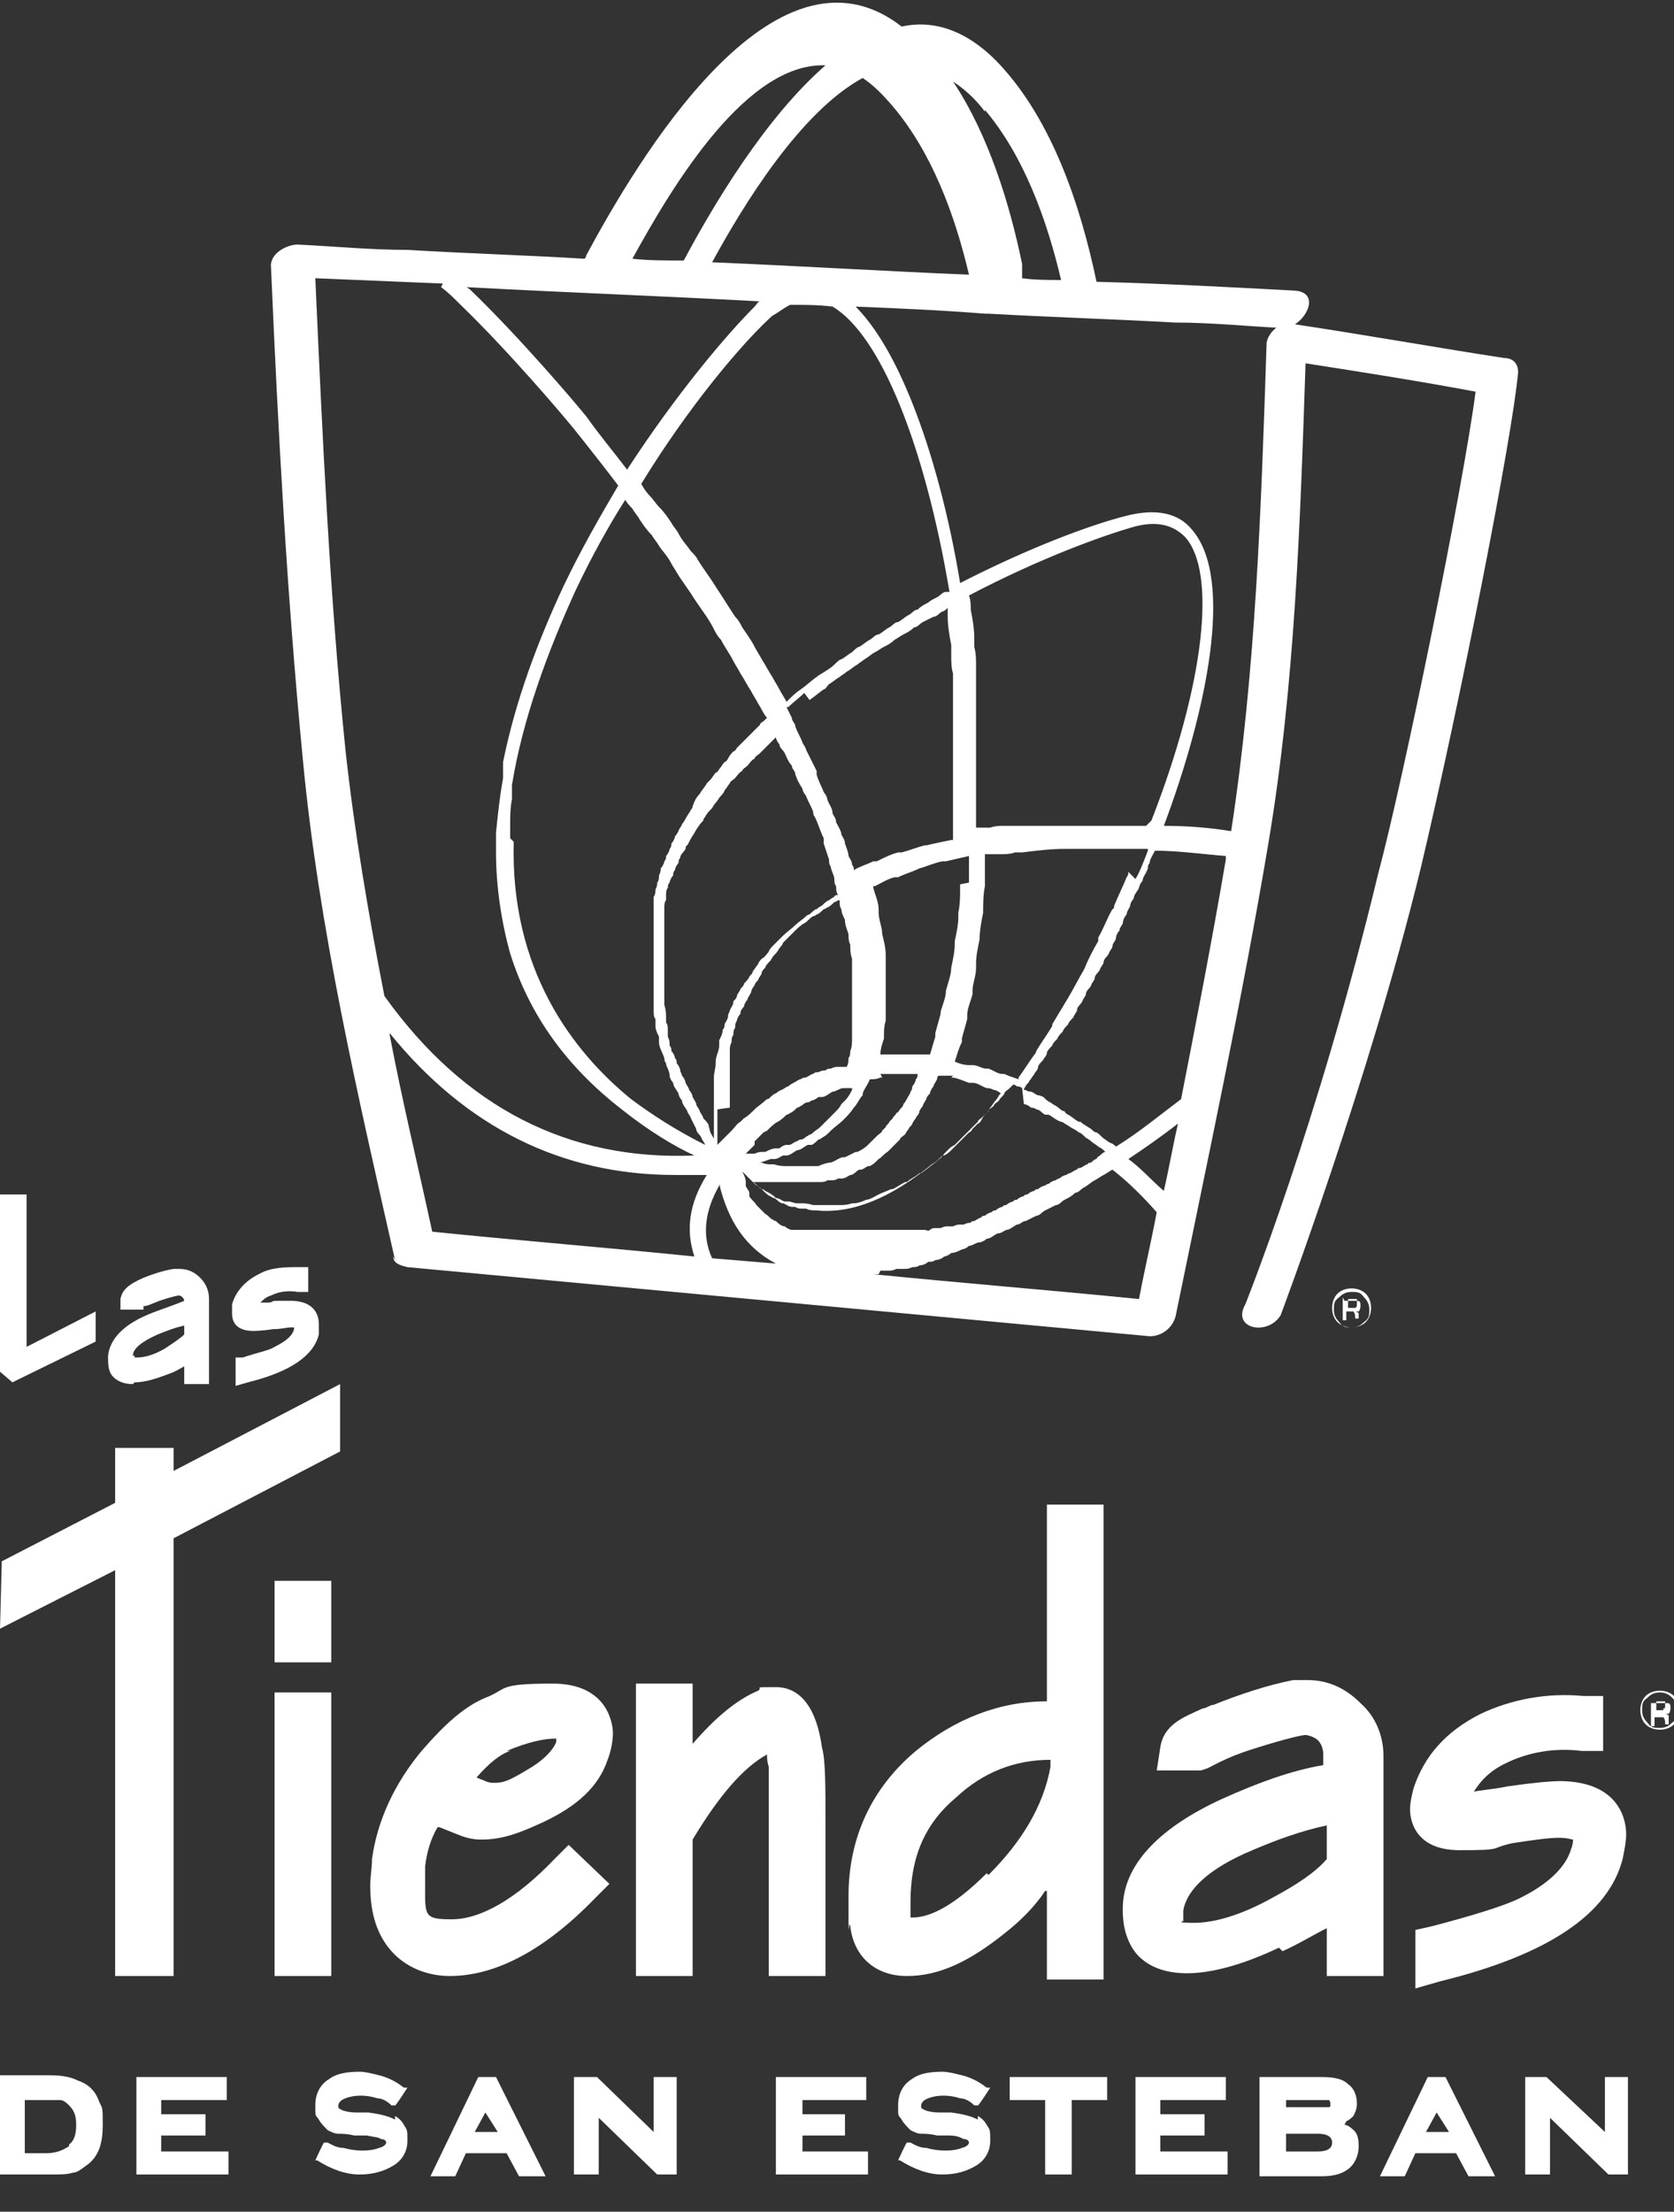 <svg xmlns="http://www.w3.org/2000/svg" id="Capa_1" viewBox="0 0 94.5 124.8"><rect x="0" y="0" width="94.5" height="124.8" fill="#333333" stroke="none"/><defs><style> .st0 { fill: #fff; } </style></defs><path class="st0" d="M22.2,70.9c0,.4.4.5.8.6,14,1.3,27.9,2.6,41.9,3.9.8,0,1.4-.6,1.5-1.3,1.8-8.8,3.7-17.6,5.2-26.5,1.5-8.9,1.8-18.1,2.1-27.1,3.2.5,6.4,1,9.6,1.6-.7,5.4-4.1,22-5.5,27.2-3.4,14.1-7.5,24.3-7.5,24.3-.8,1.4,1.3,1.8,2,.6,0,0,5-13.3,7.9-25.2,2.3-9.7,5.2-24.5,5.5-28,0-.5-.3-.8-.8-.8-3.9-.6-7.8-1.3-11.8-1.9.8-.5,1.3-1.8,0-1.9-3.7-.2-7.5-.4-11.2-.5-.9-4.3-2.5-9.1-5.5-12.3-1.8-1.9-3.7-2.5-5.5-2.1-7.2-5.6-15,7.7-17.8,12.9,0,0,0,.1-.1.2-3.3-.2-6.7-.3-10-.5-2.1,0-4.1-.2-6.2-.3-.6,0-1.6.5-1.5,1.3.4,9.3.9,18.5,1.8,27.8.9,9.5,3.1,18.9,5.2,28.2ZM22,58.3c4.3,5.3,9.7,8,16.1,8s1.2,0,1.8,0h0s0,0,0,0c-1,1.6-1.2,3.1-.7,4.6-4.9-.5-9.9-.9-14.8-1.4-.8-3.7-1.7-7.4-2.4-11.1ZM28.8,47.3c0-.2,0-.4,0-.6,0,0,0,0,0-.1,0-.5,0-1,.1-1.5,0,0,0-.1,0-.2,0-.2,0-.4,0-.6.6-3.7,2-7.5,3.6-11,.9-1.9,1.9-3.7,2.8-5.1.1.2.3.4.4.5.1.2.3.4.4.6.2.3.4.6.7.9.1.2.3.4.4.6.2.3.5.6.7,1,.1.2.2.3.3.5.3.5.7,1,1,1.5.4.6.8,1.1,1.1,1.7.1.2.2.4.4.6.2.4.5.8.7,1.2.1.2.3.5.4.7.2.3.4.7.6,1,.1.2.3.5.4.7.2.3.3.6.5.8,0,0-.1.1-.2.2,0,0-.2.1-.2.2-.1.1-.2.2-.3.3,0,0-.2.2-.2.2-.1.1-.2.2-.3.3,0,0-.2.2-.2.2-.1.1-.2.2-.3.3,0,0-.1.2-.2.2-.1.1-.2.2-.3.4,0,0-.1.2-.2.2-.1.1-.2.3-.3.4,0,0-.1.2-.2.2-.1.1-.2.3-.3.4,0,0-.1.1-.2.2-.1.2-.3.4-.4.6,0,0,0,0,0,0-.2.2-.3.4-.4.7,0,0,0,.1-.1.2-.1.2-.2.3-.3.5,0,0-.1.2-.2.3,0,.1-.2.3-.2.4,0,0-.1.2-.2.3,0,.1-.1.3-.2.4,0,.1,0,.2-.1.3,0,.1-.1.3-.2.4,0,.1,0,.2-.1.3,0,.1-.1.3-.2.4,0,.1,0,.2-.1.4,0,.1,0,.3-.1.4,0,.1,0,.2-.1.4,0,.1,0,.3-.1.4,0,.1,0,.2,0,.4,0,.1,0,.3,0,.4,0,.1,0,.3,0,.4,0,.1,0,.3,0,.4,0,.1,0,.3,0,.4,0,.1,0,.3,0,.4,0,.1,0,.3,0,.4,0,.1,0,.3,0,.5,0,.1,0,.3,0,.4,0,.2,0,.3,0,.5,0,.1,0,.3,0,.4,0,.2,0,.3,0,.5,0,.1,0,.3,0,.4,0,.2,0,.3,0,.5,0,.1,0,.3,0,.4,0,.2,0,.4.1.5,0,.1,0,.2,0,.4,0,.2.1.4.2.6,0,0,0,.2,0,.3,0,.3.2.6.3.9,0,0,0,.2.1.3,0,.2.2.4.2.7,0,.1.1.3.2.4,0,.2.2.4.3.6,0,.1.1.3.2.4,0,.2.2.4.3.6,0,.1.2.3.2.4.1.2.2.4.3.6,0,.2.2.3.3.5,0,.1.2.3.2.4-1.6-.8-3-1.7-4.2-2.6-3.3-2.7-6.8-7.3-6.6-14.5ZM42.9,17c-.1,0-.2.2-.3.3-1.6,1.6-4.4,4.9-7.2,9.2-.6-.8-1.6-2-2.3-3l-.5-.6s-3.1-3.7-6-6.5c0,0-.2-.2-.3-.2,5.5.3,11,.5,16.5.8ZM50.4,6c2.2,2.6,3.5,6.1,4.3,9.5-4.8-.2-9.7-.5-14.5-.7,1.8-3.3,5-8.5,8.5-10.4.6.4,1.1.9,1.7,1.6ZM53.4,33.4c-.2,0-.3.2-.5.3-.2.1-.4.2-.5.3-.2.1-.4.2-.6.4-.2,0-.3.2-.5.3-.2.1-.4.3-.6.4-.2,0-.3.2-.5.3-.2.1-.4.3-.6.4-.2,0-.3.2-.5.3-.2.1-.4.3-.6.4-.1,0-.3.2-.4.3-.2.1-.4.3-.6.4-.1,0-.3.2-.4.3-.2.2-.4.3-.7.5,0,0-.2.1-.3.2-.3.2-.6.5-.9.7-.3.2-.5.4-.8.7,0,0,0,0,0,0h0s0,0,0,0c-.1-.2-.3-.5-.4-.7-.1-.2-.3-.5-.4-.7-.2-.3-.4-.7-.6-1-.1-.2-.3-.5-.4-.7-.2-.4-.5-.8-.7-1.1-.1-.2-.2-.4-.4-.6-.4-.6-.7-1.1-1.1-1.7-.3-.5-.7-1-1-1.5-.1-.2-.2-.3-.4-.5-.2-.3-.5-.6-.7-1-.1-.2-.3-.4-.4-.6-.2-.3-.4-.6-.7-.9-.2-.2-.3-.4-.5-.6-.2-.2-.4-.5-.5-.7,2.7-4.4,5.6-7.8,7.2-9.3.1-.1.2-.2.4-.3h0c.3-.2.6-.4.8-.5.8,0,1.6,0,2.4.1,2.7,1.6,5.2,7.8,6.6,16.1ZM63.7,49.2c0,0,0,.2-.1.3-.2.5-.5,1.1-.7,1.6,0,0,0,.2-.1.2-.3.5-.5,1.1-.8,1.6,0,0,0,.1,0,.2-.3.5-.6,1.1-.8,1.6,0,0,0,0,0,0-.3.5-.6,1.1-.9,1.6,0,0,0,0,0,0-.3.5-.6,1-.9,1.5,0,0,0,0,0,.1-.3.5-.6.9-.9,1.4,0,0,0,.1-.1.2-.3.4-.6.9-.9,1.3,0,0,0,0,0,.1,0,0,0,0,0,0-.3-.1-.6-.2-.8-.3,0,0,0,0-.1,0-.3,0-.5-.2-.8-.3,0,0,0,0-.1,0-.3,0-.5-.2-.8-.2,0,0-.1,0-.2,0-.3,0-.6-.1-.8-.2h0s0,0,0,0c0,0,0,0,0,0,.1-.3.2-.7.4-1.1,0,0,0-.1,0-.2.1-.4.2-.7.3-1.1,0,0,0-.1,0-.2,0-.4.2-.8.3-1.2,0,0,0-.1,0-.2,0-.4.2-.8.2-1.3,0,0,0-.1,0-.2,0-.5.1-.9.2-1.4,0,0,0,0,0,0,0-.5.1-1,.2-1.5,0,0,0,0,0,0,0-.5,0-1,.1-1.5,0,0,0-.1,0-.2,0-.5,0-1,0-1.5,0,0,0,0,0-.1.2,0,.3,0,.5,0,.1,0,.3,0,.4,0,.3,0,.5,0,.8-.1.1,0,.2,0,.4,0,.8-.1,1.6-.2,2.4-.2,0,0,.2,0,.2,0,.3,0,.7,0,1,0,.1,0,.3,0,.4,0,.3,0,.6,0,.9,0,.2,0,.3,0,.5,0,.3,0,.5,0,.8,0,.2,0,.4,0,.5,0,.1,0,.3,0,.4,0,0,0,0,0,0,.1-.2.5-.4,1.1-.7,1.6ZM57.8,62.3c.1,0,.3.1.4.2,0,0,.2,0,.3.1.2,0,.3.2.5.3,0,0,.1,0,.2,0,.2.1.4.3.7.4,0,0,.1,0,.2.1.2.1.3.2.5.3,0,0,.2.1.3.2.1,0,.3.2.4.3,0,0,.2.1.3.2.1.1.3.2.4.3,0,0,.2.1.3.2,0,0,0,0,.1.1,0,0,0,0,0,0-.1,0-.2.1-.3.2,0,0-.2.1-.2.2-.1,0-.2.1-.3.2,0,0-.2,0-.2.1-.1,0-.2.1-.4.2,0,0-.2,0-.2.1-.1,0-.2.1-.4.2,0,0-.1,0-.2.1-.1,0-.3.1-.4.2,0,0-.1,0-.2.1-.1,0-.3.1-.4.2,0,0-.1,0-.2.1-.1,0-.3.1-.4.2,0,0-.2,0-.2.1-.1,0-.3.1-.4.2,0,0-.2,0-.2.1-.1,0-.3.1-.4.2,0,0-.2,0-.2.1-.1,0-.3.1-.4.2,0,0-.2,0-.2.1-.1,0-.3.1-.4.2,0,0-.2,0-.2.1-.1,0-.3.1-.4.2,0,0-.2,0-.2.1-.1,0-.2.1-.4.2,0,0-.2,0-.2.1-.1,0-.2,0-.4.1,0,0-.2,0-.2,0-.1,0-.2,0-.4.1,0,0-.2,0-.3,0-.1,0-.2,0-.4.1,0,0-.2,0-.3,0-.1,0-.2,0-.3.1s-.2,0-.3,0c-.1,0-.2,0-.3,0,0,0-.2,0-.3,0-.1,0-.2,0-.3,0,0,0-.2,0-.3,0-.1,0-.2,0-.3,0,0,0-.2,0-.3,0-.1,0-.2,0-.3,0,0,0-.2,0-.3,0-.1,0-.2,0-.3,0,0,0-.2,0-.3,0,0,0-.2,0-.3,0,0,0-.2,0-.3,0,0,0-.2,0-.3,0,0,0-.2,0-.3,0,0,0-.2,0-.3,0,0,0-.2,0-.3,0,0,0-.2,0-.3,0,0,0-.2,0-.3,0,0,0-.2,0-.2,0,0,0-.2,0-.3,0,0,0-.2,0-.2,0,0,0-.2,0-.3,0,0,0-.1,0-.2,0,0,0-.2,0-.3,0,0,0-.1,0-.2,0,0,0-.2,0-.3,0,0,0,0,0-.1,0-.1,0-.3-.1-.4-.2-.2,0-.4-.2-.5-.3,0,0-.1,0-.2-.1-.1,0-.2-.2-.4-.3,0,0,0,0-.1-.1-.1-.1-.3-.3-.4-.4,0,0,0,0,0,0-.1-.2-.3-.3-.4-.5,0,0,0-.1,0-.2,0-.1-.2-.3-.2-.4,0,0,0-.1,0-.2,0-.2-.1-.4-.2-.6,0,0,0,0,0,0,0,0,0,0,0,0,0,0,0,0,0,0,0,0,0,0,.1.1.1.1.3.3.4.4,0,0,.1.1.2.2.1.1.3.2.4.3,0,0,.1,0,.2.1.2.1.4.2.6.4,0,0,0,0,0,0,.2,0,.4.2.5.2,0,0,.1,0,.2,0,.2,0,.3.1.5.1,0,0,.1,0,.2,0,.2,0,.4,0,.7.1.2,0,.5,0,.7,0,0,0,0,0,0,0s0,0,0,0c.2,0,.4,0,.7,0,0,0,0,0,.1,0,.2,0,.4,0,.7-.1,0,0,0,0,.1,0,.2,0,.5-.1.7-.2,0,0,0,0,0,0,.2,0,.5-.2.7-.3,0,0,0,0,0,0,.2-.1.5-.2.7-.3,0,0,0,0,.1,0,.2-.1.5-.3.7-.4,0,0,0,0,.1,0,.2-.2.5-.3.7-.5,0,0,0,0,.1,0,.3-.2.5-.4.8-.6.2-.2.4-.3.5-.5,0,0,.1-.1.2-.2.1-.1.2-.2.4-.3,0,0,.1-.1.2-.2.1-.1.2-.2.3-.3,0,0,.2-.2.2-.2.1-.1.2-.2.3-.3,0,0,.2-.2.3-.3,0-.1.2-.2.3-.3,0,0,.2-.2.3-.3,0-.1.2-.2.3-.3,0-.1.2-.2.3-.3,0-.1.2-.2.3-.4,0-.1.2-.2.3-.3,0,0,.1-.1.2-.2,0,0,.1,0,.2.1,0,0,.2,0,.3.1ZM40.6,66.8c.5,2.1,1.5,3.6,3.2,4.5-1.2-.1-2.4-.2-3.6-.3-.6-1.3-.4-2.7.4-4.1ZM40,63.5c0-.1-.2-.3-.3-.4,0-.1-.1-.2-.2-.4,0-.1-.2-.3-.2-.4,0-.1-.1-.2-.2-.4,0-.1-.1-.3-.2-.4,0-.1-.1-.2-.2-.4,0-.1-.1-.3-.2-.4,0-.1-.1-.2-.1-.3,0-.1-.1-.3-.2-.4,0-.1,0-.2-.1-.3,0-.1-.1-.3-.2-.4,0-.1,0-.2-.1-.3,0-.2,0-.3-.1-.5,0,0,0-.2,0-.3,0-.2,0-.4-.1-.5,0,0,0-.1,0-.2,0-.3,0-.5-.1-.8,0,0,0-.1,0-.2,0-.2,0-.4,0-.6,0,0,0-.2,0-.3,0-.2,0-.3,0-.5,0-.1,0-.2,0-.3,0-.2,0-.3,0-.5,0-.1,0-.2,0-.3,0-.1,0-.3,0-.4,0-.1,0-.2,0-.3,0-.1,0-.3,0-.4,0-.1,0-.2,0-.3,0-.1,0-.3,0-.4,0-.1,0-.2,0-.3,0-.1,0-.3,0-.4,0-.1,0-.2,0-.3,0-.1,0-.3.1-.4,0-.1,0-.2,0-.3,0-.1,0-.3.1-.4,0-.1,0-.2.1-.3,0-.1.1-.3.2-.4,0-.1,0-.2.1-.3,0-.1.1-.3.2-.4,0,0,0-.2.1-.3,0-.2.2-.3.3-.5,0,0,0-.2.1-.2.1-.2.2-.4.4-.7,0,0,0,0,0,0,.1-.2.3-.5.5-.7,0,0,0-.1.1-.2.1-.2.2-.3.4-.5,0,0,.1-.2.2-.3.1-.1.2-.3.3-.4,0,0,.2-.2.2-.3.1-.1.2-.3.3-.4,0-.1.2-.2.3-.3.1-.1.2-.3.4-.4,0-.1.2-.2.3-.3.1-.1.2-.3.4-.4,0-.1.2-.2.3-.3.1-.1.3-.3.4-.4.1-.1.2-.2.3-.3,0,0,.1-.1.2-.2,0,.1.1.3.2.4,0,.2.2.3.3.5.1.2.2.5.4.7,0,.2.2.3.2.5.1.3.2.5.4.8,0,.1.1.3.2.4.1.3.3.6.4.9,0,0,0,.2.1.3.2.4.3.8.5,1.2,0,0,0,.2,0,.3.1.3.2.6.3.9,0,.1,0,.3.1.4,0,.2.2.5.2.7,0,.1,0,.3.1.4,0,.2,0,.3.1.5,0,0-.2,0-.2.1,0,0-.2.1-.3.2-.1,0-.3.2-.4.3,0,0-.2.1-.3.2-.1,0-.3.2-.4.3,0,0-.1,0-.2.1-.2.2-.4.3-.6.5-.2.2-.5.4-.7.6,0,0-.1.1-.2.2-.1.1-.3.3-.4.4,0,0-.2.2-.2.3-.1.1-.2.3-.4.4,0,0-.2.2-.2.3-.1.1-.2.3-.3.4,0,.1-.1.2-.2.3,0,.1-.2.3-.3.4,0,.1-.1.2-.2.3,0,.1-.2.3-.2.4,0,.1-.1.2-.2.3,0,.2-.1.3-.2.5,0,.1-.1.2-.1.3,0,.2-.1.3-.2.5,0,.1,0,.2-.1.3,0,.2-.1.4-.2.6,0,0,0,.2,0,.3,0,.3-.2.6-.2.9,0,0,0,0,0,.1,0,.3-.1.5-.1.8,0,.1,0,.2,0,.3,0,.2,0,.4,0,.6,0,.1,0,.3,0,.4,0,.2,0,.4,0,.6,0,.1,0,.3,0,.4,0,.2,0,.4,0,.6,0,.1,0,.3,0,.4,0,.1,0,.2,0,.3,0,0,0,0,0-.1,0-.1-.1-.2-.2-.4ZM45.7,39.5s0,0,0,0c.3-.2.5-.4.8-.6.1,0,.2-.2.3-.3.2-.1.4-.3.6-.4.1-.1.3-.2.4-.3.2-.1.4-.3.6-.4.1-.1.3-.2.4-.3.2-.1.4-.3.6-.4.2-.1.3-.2.5-.3.2-.1.4-.2.6-.4.2-.1.3-.2.5-.3.2-.1.4-.2.6-.4.2,0,.3-.2.5-.3.2-.1.4-.2.6-.3.2,0,.3-.2.5-.3.1,0,.2-.1.3-.2,0,.2,0,.3,0,.5,0,.5.1,1.1.2,1.6,0,.2,0,.4,0,.6,0,.3,0,.7.1,1,0,.2,0,.5,0,.7,0,.3,0,.6,0,.9,0,.2,0,.5,0,.7,0,.3,0,.6,0,.9,0,.2,0,.5,0,.7,0,.3,0,.6,0,.9,0,.2,0,.5,0,.7,0,.3,0,.6,0,.9,0,.2,0,.5,0,.7,0,.3,0,.6,0,.9,0,.2,0,.5,0,.7,0,.2,0,.4,0,.7,0,0,0,0-.1,0-.5.1-1,.2-1.4.3,0,0,0,0-.1,0-.4.1-.9.3-1.3.4,0,0-.1,0-.2,0-.4.1-.8.3-1.2.5,0,0-.2,0-.2,0-.4.2-.8.3-1.1.5,0,0,0,0,0,0h0s0,0,0,0c0-.1,0-.2-.1-.3,0-.2-.1-.3-.2-.5,0-.2-.1-.4-.2-.7,0-.2-.1-.3-.2-.5,0-.2-.2-.5-.3-.7,0-.2-.1-.3-.2-.5,0-.3-.2-.5-.3-.8,0-.1-.1-.3-.2-.4-.1-.3-.3-.6-.4-1,0,0,0-.1,0-.2-.2-.4-.4-.8-.6-1.2,0-.1-.1-.2-.2-.4-.1-.3-.3-.6-.4-.9,0-.2-.2-.3-.2-.5-.1-.2-.2-.4-.3-.6,0,0,0,0,.1,0,.3-.3.6-.5.9-.8ZM54.2,49.9c0,0,0,.2,0,.2,0,.5,0,.9-.1,1.4,0,0,0,.1,0,.2,0,.5-.1.9-.2,1.4,0,0,0,0,0,.1,0,.5-.1.9-.2,1.4,0,0,0,0,0,0,0,.4-.2.9-.3,1.3,0,0,0,0,0,0,0,.4-.2.8-.3,1.2,0,0,0,0,0,.1-.1.4-.2.7-.3,1.1,0,0,0,.1,0,.2-.1.3-.2.7-.3,1,0,0,0,0,0,0-.2,0-.4,0-.6,0,0,0,0,0-.1,0-.3,0-.6,0-.9,0,0,0-.2,0-.2,0-.2,0-.5,0-.7,0,0,0-.2,0-.2,0,0,0,0,0-.1,0h0s0,0,0,0c0,0,0,0,0,0,0-.3.1-.6.2-.9,0,0,0,0,0-.1,0-.3,0-.6.1-.9,0,0,0,0,0,0,0-.3,0-.7,0-1,0,0,0-.1,0-.2,0-.3,0-.7,0-1,0,0,0-.1,0-.2,0-.3,0-.7,0-1.1,0,0,0-.1,0-.2,0-.4-.1-.8-.2-1.2,0,0,0,0,0,0,0-.4-.2-.8-.2-1.2,0,0,0-.1,0-.2,0-.4-.2-.8-.3-1.2,0,0,0,0,0-.1,0,0,0,0,.1,0,.4-.2.7-.4,1.1-.5,0,0,.1,0,.2,0,.4-.2.8-.3,1.2-.5,0,0,0,0,0,0,.4-.1.8-.3,1.3-.4,0,0,.1,0,.2,0,.4-.1.9-.2,1.3-.3,0,0,0,0,0,0,0,0,0,0,0,.1,0,.5,0,1,0,1.4ZM53.7,60.8c.3,0,.7.2,1,.3,0,0,.1,0,.2,0,.3,0,.5.2.8.3.1,0,.2,0,.4.1.1,0,.3.1.4.2,0,0,0,0-.1.1,0,0-.1.2-.2.3-.1.1-.2.3-.3.4,0,0-.1.2-.2.3-.1.1-.2.2-.3.4,0,0-.1.2-.2.2-.1.1-.2.2-.3.3,0,0-.1.2-.2.2-.1.1-.2.2-.3.3,0,0-.1.1-.2.2-.1.1-.2.2-.3.3,0,0-.1.1-.2.2-.1.1-.2.2-.4.3,0,0-.1,0-.2.1-.2.2-.3.3-.5.4-2.3,1.9-4.5,2.8-6.5,2.6-.2,0-.4,0-.6-.1,0,0-.1,0-.2,0-.1,0-.3,0-.4-.1,0,0-.1,0-.2,0-.2,0-.4-.2-.5-.2,0,0,0,0,0,0-.2,0-.3-.2-.5-.3,0,0-.1,0-.2-.1-.1,0-.3-.2-.4-.3,0,0,0,0-.1-.1-.2-.1-.3-.3-.5-.4,0,0,0,0,0,0,0,0,.1,0,.2,0,.1,0,.2,0,.3,0,0,0,.1,0,.2,0,.1,0,.2,0,.3,0,0,0,.1,0,.2,0,0,0,.2,0,.3,0,0,0,.1,0,.2,0,0,0,.2,0,.3,0,0,0,.1,0,.2,0,0,0,.2,0,.3,0,0,0,0,0,0,0,0,0,0,0,.1,0,.1,0,.3,0,.4,0,0,0,.1,0,.2,0,.2,0,.3,0,.5,0,0,0,0,0,0,0,.2,0,.4,0,.5-.1,0,0,.1,0,.2,0,.1,0,.3,0,.4-.1,0,0,.1,0,.2,0,.2,0,.3-.1.5-.2,0,0,0,0,0,0,.2,0,.3-.2.5-.3,0,0,0,0,.1,0,.1,0,.2-.1.4-.2,0,0,0,0,.1,0,.2-.1.3-.2.5-.4.2-.1.3-.3.5-.4,0,0,.1-.1.2-.2.1-.1.2-.2.3-.3,0,0,.1-.1.2-.2,0-.1.2-.2.3-.3,0,0,.1-.2.2-.3,0-.1.2-.2.2-.3,0,0,.1-.2.2-.3,0-.1.2-.2.2-.4,0,0,.1-.2.2-.3,0-.1.1-.2.2-.4,0-.1.1-.2.2-.3,0-.1.1-.3.2-.4,0-.1.1-.2.2-.4,0,0,0-.2.1-.2.2,0,.4,0,.5,0,0,0,.2,0,.3,0ZM41.2,62.5c0-.1,0-.3,0-.4,0-.2,0-.4,0-.6,0-.1,0-.3,0-.4,0-.2,0-.3,0-.5,0-.1,0-.3,0-.4,0-.2,0-.3,0-.5,0-.1,0-.3,0-.4,0-.2,0-.3.1-.5,0-.1,0-.3.1-.4,0-.1,0-.3.1-.4,0-.1,0-.3.1-.4,0-.1.1-.3.2-.4,0-.1,0-.2.2-.4,0-.1.1-.3.2-.4,0-.1.1-.2.2-.4,0-.1.1-.3.2-.4,0-.1.1-.2.2-.3,0-.1.2-.3.2-.4,0-.1.1-.2.2-.3,0-.1.2-.3.3-.4,0,0,.1-.2.2-.3.1-.1.2-.2.3-.4,0,0,.2-.2.2-.3.1-.1.3-.3.4-.4,0,0,.1-.1.2-.2.2-.2.4-.4.6-.5,0,0,0,0,0,0h0s0,0,0,0c.2-.1.3-.3.5-.4,0,0,.1,0,.2-.1.1,0,.3-.2.4-.3,0,0,.1,0,.2-.1.1,0,.3-.2.4-.3,0,0,.1,0,.2-.1,0,0,0,0,.1,0,0,.2,0,.4.1.5,0,.2.1.4.2.6,0,.3.1.5.2.8,0,.2,0,.4.1.6,0,.3,0,.5.1.8,0,.2,0,.3,0,.5,0,.3,0,.6,0,.9,0,.1,0,.3,0,.4,0,.4,0,.8,0,1.2,0,0,0,.1,0,.2,0,.3,0,.6,0,.9,0,.1,0,.2,0,.4,0,.2,0,.5-.1.7,0,.1,0,.3-.1.4,0,.2,0,.3-.1.5,0,0-.2,0-.2,0-.1,0-.2,0-.3,0-.1,0-.2,0-.4.1-.1,0-.2,0-.3.1-.1,0-.2,0-.4.1-.1,0-.2,0-.3.1-.1,0-.2.1-.4.2,0,0-.2,0-.3.1-.1,0-.2.1-.4.2,0,0-.2.1-.3.2-.1,0-.3.2-.4.2,0,0-.2.1-.3.2-.1,0-.3.2-.4.3,0,0-.1,0-.2.1-.2.2-.4.3-.6.5-.2.2-.4.4-.6.5,0,0-.1.1-.2.2-.2.1-.3.3-.5.5,0,0-.1.1-.2.2-.2.2-.4.4-.6.6,0,0,0,0,0,0,0,0,0-.1,0-.2,0-.3,0-.6,0-.8,0-.1,0-.2,0-.4,0-.2,0-.4,0-.6ZM49.7,60.6c.3,0,.6,0,.8,0,0,0,.2,0,.2,0,.2,0,.4,0,.6,0,0,0,.2,0,.3,0,0,0,.1,0,.2,0,0,0,0,0,0,0,0,.1,0,.2-.1.3,0,.1-.1.3-.2.4,0,0,0,.2-.1.3,0,.1-.1.2-.2.4,0,0-.1.2-.2.3,0,.1-.1.2-.2.3,0,0-.1.2-.2.2,0,.1-.2.2-.2.3,0,0-.1.1-.2.2,0,.1-.2.2-.2.3,0,0-.1.1-.2.2,0,.1-.2.2-.3.3,0,0,0,0-.1.1-.1.1-.3.3-.4.4-.2.2-.4.3-.6.4,0,0,0,0-.1,0-.2.1-.4.2-.6.3,0,0,0,0-.1,0-.2,0-.4.2-.7.3,0,0,0,0,0,0-.2,0-.5.1-.7.2,0,0,0,0-.1,0-.2,0-.5,0-.7,0,0,0,0,0-.1,0-.2,0-.5,0-.8,0,0,0,0,0,0,0-.3,0-.5,0-.8-.1,0,0,0,0-.1,0-.2,0-.4,0-.6-.1h0s-.2,0-.2,0c.2,0,.4-.1.7-.2,0,0,.1,0,.2,0,.2,0,.3-.1.5-.2,0,0,.1,0,.2,0,.2,0,.4-.2.6-.3,0,0,0,0,0,0,.2,0,.4-.2.6-.3,0,0,.1,0,.2,0,.1,0,.3-.2.4-.3,0,0,.1,0,.2-.1.2-.1.3-.2.5-.4.2-.2.5-.4.7-.6,0,0,0,0,0,0,.2-.2.4-.4.6-.7,0,0,0,0,0,0,.2-.2.3-.5.5-.7,0,0,0,0,0-.1.1-.3.3-.5.4-.8,0,0,0,0,0,0,.2,0,.4,0,.6-.1,0,0,0,0,.1,0ZM42.6,64.4c.2-.2.3-.3.5-.5,0,0,0,0,.2-.1.2-.2.4-.4.6-.5.2-.1.4-.3.5-.4,0,0,.1,0,.2-.1.1,0,.3-.2.4-.3,0,0,.1,0,.2-.1.1,0,.2-.2.4-.2,0,0,.1,0,.2-.1.1,0,.3-.1.4-.2,0,0,.1,0,.2,0,.2,0,.4-.2.6-.3,0,0,0,0,0,0,.2,0,.4-.2.6-.2,0,0,.1,0,.2,0,0,0,.2,0,.3,0,0,0,0,0,0,0,0,0,0,0,0,.1-.1.2-.2.4-.4.6,0,0-.1.1-.2.2-.1.2-.2.3-.4.5,0,0-.1.1-.2.2-.2.2-.4.4-.6.6-.1.1-.3.2-.5.4,0,0-.1,0-.2.1-.1,0-.2.2-.4.2,0,0-.1,0-.2.1-.1,0-.2.1-.4.2,0,0-.1,0-.2,0-.1,0-.3.1-.4.2,0,0-.1,0-.2,0-.2,0-.4.1-.6.2,0,0,0,0-.1,0-.2,0-.3,0-.5.1,0,0-.2,0-.2,0,0,0-.2,0-.3,0,.2-.2.3-.3.5-.5,0,0,0,0,0,0ZM49.7,71.7c.1,0,.2,0,.4,0,.2,0,.3,0,.5-.1.1,0,.3,0,.4,0,.2,0,.3,0,.5-.1.1,0,.3,0,.4-.1.2,0,.4-.1.5-.2.1,0,.3,0,.4-.1.2,0,.4-.1.5-.2.1,0,.3-.1.4-.2.2,0,.4-.1.6-.2.1,0,.3-.1.4-.2.2,0,.4-.2.6-.2.1,0,.3-.1.4-.2.2,0,.4-.2.6-.3.2,0,.3-.1.5-.2.2,0,.4-.2.6-.3.2,0,.3-.2.5-.2.2-.1.4-.2.6-.3.2,0,.3-.2.5-.3.2-.1.4-.2.6-.3.2,0,.3-.2.5-.3.2-.1.4-.2.6-.4.2,0,.3-.2.5-.3.2-.1.4-.3.6-.4.2-.1.3-.2.5-.3.2-.1.3-.2.5-.3.9.7,1.7,1.5,2.5,2.4-.3,1.6-.7,3.3-1,4.9-5-.5-10-.9-15-1.4,0,0,.2,0,.3,0ZM65.7,67.2c-.7-.6-1.3-1.3-2-1.8h0s0,0,0,0c.9-.6,1.9-1.3,2.8-2-.3,1.3-.5,2.5-.8,3.8ZM64.7,46.6c-.2,0-.5,0-.7,0-.2,0-.3,0-.5,0-.4,0-.7,0-1.1,0,0,0-.2,0-.3,0-.4,0-.9,0-1.3,0,0,0-.1,0-.2,0-.4,0-.7,0-1.1,0-.1,0-.3,0-.4,0-.3,0-.5,0-.8,0-.2,0-.3,0-.5,0-.2,0-.5,0-.7,0-.2,0-.3,0-.5,0-.2,0-.4,0-.7.1-.2,0-.3,0-.5,0-.1,0-.2,0-.3,0h0s0,0,0,0c0-.2,0-.4,0-.5,0-.2,0-.5,0-.7,0-.3,0-.6,0-.8,0-.2,0-.5,0-.7,0-.3,0-.6,0-.9,0-.2,0-.5,0-.7,0-.3,0-.6,0-.9,0-.2,0-.5,0-.7,0-.3,0-.6,0-.9,0-.2,0-.5,0-.7,0-.3,0-.7,0-1,0-.2,0-.4,0-.6,0-.4,0-.7-.1-1.1,0-.2,0-.4,0-.5,0-.5-.1-1.1-.2-1.6,0-.3,0-.5-.1-.8,4-2.1,7.6-3.4,9.4-3.9,1.2-.3,2.1-.1,2.8.6,1.8,2,1.1,8.3-1.9,16ZM66.7,62c-1.2.9-2.4,1.9-3.7,2.7,0,0-.2-.2-.3-.2,0,0-.2-.1-.3-.2-.2-.1-.3-.3-.5-.4,0,0-.1,0-.2-.1-.2-.2-.5-.3-.7-.5,0,0,0,0-.1,0-.2-.1-.4-.3-.6-.4,0,0-.2-.1-.2-.2-.2,0-.3-.2-.5-.3,0,0-.2-.1-.3-.2-.1,0-.3-.2-.4-.3,0,0-.2-.1-.3-.1-.1,0-.3-.2-.4-.2,0,0-.2,0-.3-.1,0,0,0,0-.1,0h0s0,0,0,0c0,0,0-.1.1-.2,0-.1.2-.2.2-.3.1-.1.2-.3.3-.4,0-.1.2-.2.2-.4,0-.1.2-.3.3-.4,0-.1.2-.2.2-.4,0-.1.2-.3.3-.4,0-.1.2-.3.3-.4,0-.1.2-.3.3-.4,0-.1.2-.3.3-.4,0-.1.2-.3.3-.4,0-.1.2-.3.2-.4,0-.2.2-.3.3-.5,0-.1.2-.3.2-.4,0-.2.2-.3.3-.5,0-.1.2-.3.2-.4,0-.2.2-.3.3-.5,0-.1.2-.3.2-.4,0-.2.2-.3.3-.5,0-.1.2-.3.2-.4,0-.2.2-.3.2-.5,0-.1.1-.3.2-.4,0-.2.2-.3.2-.5,0-.1.1-.3.2-.4,0-.2.2-.4.2-.5,0-.1.1-.3.2-.4,0-.2.2-.4.3-.6,0-.1.1-.3.2-.4,0-.2.2-.4.3-.7,0-.1,0-.2.1-.3,0-.2.2-.5.3-.7,1.3,0,2.7.2,4,.3,0,0,0,.1,0,.2-.8,4.7-1.7,9.3-2.6,13.9ZM72.2,18.4c-.4.2-.7.7-.7,1-.3,9.1-.6,18.4-2,27.5-1.2-.2-2.5-.3-3.8-.3h0s0,0,0,0c2.4-6.4,4-13.9,1.6-16.7-.8-1-2.1-1.2-3.7-.8-2,.5-5.5,1.8-9.4,3.8h0s0,0,0,0c-1-6.1-3.1-12.8-5.9-15.6,2.4.1,4.8.2,7.3.4,0,0,.1,0,.2,0,3.5.2,7,.3,10.5.5,2,0,4,.2,5.9.3ZM55.6,6.2c2.2,2.6,3.5,6.2,4.3,9.6-.7,0-1.5,0-2.2-.1,0-.3,0-.5,0-.8-.7-3.4-1.9-7.3-3.9-10.3.6.4,1.2.9,1.8,1.7ZM46.7,3.6c-3.5,3-6.5,8.1-8.1,11.1-1,0-2,0-2.9-.1,2.2-4,6.5-11.3,11.1-10.9ZM24.9,16.2c.4.3.7.6,1.1,1,2.8,2.7,5.9,6.4,5.9,6.4l.5.6c.8,1,1.9,2.4,2.5,3.2-1,1.7-2.1,3.6-3.1,5.7-1.4,3-2.7,6.4-3.4,9.9,0,.2,0,.4,0,.5,0,.1,0,.2,0,.4-.2,1.1-.3,2.1-.4,3.1,0,.1,0,.3,0,.4,0,0,0,0,0,0,0,.2,0,.5,0,.7,0,1.9.3,3.9.8,5.7,1.1,3.5,3.2,6.4,6.3,8.8,1.5,1.2,3,2.1,4.1,2.6-7.1.3-13-2.7-17.5-9-.9-4.6-1.7-9.3-2.2-13.9-.9-8.8-1.3-17.7-1.7-26.6,2.4.1,4.8.2,7.2.3Z"></path><path class="st0" d="M75.8,73.2v1.3h.2v-.5h.2c.1,0,.2,0,.2,0,0,0,.1.1.1.3h0c0,.1,0,.1,0,.1,0,0,0,0,0,0,0,0,0,0,0,0h.2,0s0,0,0,0c0,0,0,0,0,0h0c0-.2,0-.2,0-.3,0,0-.1-.1-.2-.1,0,0,.1,0,.2,0,0,0,.1-.1.1-.3s0-.3-.2-.3c0,0-.2,0-.3,0h-.4ZM76.6,73.6c0,0,0,.2-.1.2,0,0-.1,0-.2,0h-.2v-.5h.2c.1,0,.2,0,.3,0,0,0,0,0,0,.2Z"></path><path class="st0" d="M75.5,73c-.2.2-.3.5-.3.8s.1.6.3.8c.2.2.5.3.8.3s.6-.1.8-.3c.2-.2.3-.5.3-.8s-.1-.6-.3-.8c-.2-.2-.5-.3-.8-.3s-.6.1-.8.3ZM77.3,73.9c0,.3,0,.5-.3.7-.2.2-.4.3-.7.3s-.5,0-.7-.3c-.2-.2-.3-.4-.3-.7s0-.5.3-.7c.2-.2.4-.3.7-.3s.5,0,.7.3c.2.2.3.4.3.7Z"></path><path class="st0" d="M94.5,95.7c-.2-.2-.5-.3-.8-.3s-.6.1-.8.3c-.2.2-.3.5-.3.8s.1.6.3.8c.2.2.5.3.8.3s.6-.1.8-.3c.2-.2.3-.5.3-.8s-.1-.6-.3-.8ZM94.4,97.2c-.2.2-.4.3-.7.3s-.5,0-.7-.3c-.2-.2-.3-.4-.3-.7s0-.5.3-.7c.2-.2.4-.3.7-.3s.5.1.7.3c.2.2.3.4.3.7s0,.5-.3.7Z"></path><path class="st0" d="M94.2,97.1s0,0,0,0h0c0-.2,0-.2,0-.3,0,0-.1-.1-.2-.1,0,0,.1,0,.2,0,0,0,.1-.1.1-.3s0-.3-.2-.3c0,0-.2,0-.4,0h-.5v1.3h.2v-.5h.2c.1,0,.2,0,.3,0,0,0,.1.1.1.3h0c0,.1,0,.1,0,.1,0,0,0,0,0,0,0,0,0,0,0,0h.2,0s0,0,0,0ZM93.9,96.5s-.1,0-.2,0h-.2v-.5h.2c.1,0,.2,0,.3,0,0,0,0,0,0,.2s0,.2-.1.2Z"></path><polygon class="st0" points="5.4 75.7 5.4 75.7 5.4 74 1.5 76 1.5 67.4 0 67.4 0 77.4 .7 78 5.4 75.7"></polygon><path class="st0" d="M7.6,78c.6,0,1.2-.2,2-.5.3-.1.6-.3.8-.4v1h1.4v-4.8c0-.5-.2-.9-.5-1.2-.4-.4-.8-.5-1.2-.5s-.2,0-.3,0c-.6.1-1.2.3-1.7.5-.9.4-1.2.7-1.3,1.2v.6s1.3,0,1.3,0v-.2c.2,0,.4-.1.9-.3.9-.3,1.1-.3,1.1-.3s.1,0,.2.1c0,0,.1.1.1.2h0c-.7.3-1.4.5-2.1.8-1.4.6-2.1,1.4-2.2,2.3,0,.5,0,.9.3,1.2.3.3.7.4,1.1.4ZM7.5,76.5c0-.4.5-.8,1.4-1.2.5-.2,1-.4,1.5-.5v.5c-.2.2-.5.4-1.1.8-.7.4-1.2.5-1.6.5s-.1,0-.1,0c0,0,0,0,0-.1Z"></path><path class="st0" d="M14.2,75.1c.2,0,.6,0,1.2-.1.5,0,.8-.1,1-.1s.1,0,.2,0c0,0,0,0,0,.1-.1.4-.5.7-1.1,1-.3.2-.9.3-1.8.6h-.4v1.6l.7-.2c2.4-.6,3.7-1.5,4-2.7,0-.2,0-.4,0-.6,0-.3-.1-1.3-1.6-1.3s-.7,0-1.2.1c-.2,0-.4,0-.5,0,.2-.2.3-.3.6-.4.4-.2.9-.3,1.5-.2h.6s0-1.4,0-1.4h-.5c-.8,0-1.6,0-2.3.4-.8.4-1.3,1-1.5,1.7,0,.2,0,.3,0,.5s0,1,1.2,1Z"></path><polygon class="st0" points="9.8 111.5 9.8 86.8 19.2 81.9 19.2 78.1 9.8 83 9.8 81.7 6.5 81.7 6.5 84.8 .1 88.1 0 91.9 6.5 88.6 6.5 111.5 9.8 111.5"></polygon><rect class="st0" x="15.5" y="89.2" width="3.2" height="4.6"></rect><rect class="st0" x="15.5" y="95.5" width="3.2" height="16"></rect><path class="st0" d="M24.8,103.1l1,.4c.7.3,1.2.3,1.3.3,0,0,0,0,.1,0,1.2,0,2.2-.4,3.5-1,1.9-.9,3.1-2,3.6-3.5.2-.5.3-1.1.3-1.5s-.2-2.8-3.4-2.8-2.5.3-3.8.8c-1.2.5-2.3,1.5-3.6,3-1.5,1.8-2.5,3.9-2.8,6.1,0,.5-.1,1-.1,1.5,0,1.6.4,2.8,1.2,3.7.8.9,2,1.4,3.3,1.4,2.6,0,5.4-1.5,8.2-4.4l.8-.8-2.3-2.2-.8.8c-2.2,2.3-4.2,3.4-5.8,3.4s-1.5-.2-1.5-2,0-.6,0-1c.1-.8.3-1.5.7-2.2ZM28.6,98.8c1.2-.5,2.1-.7,2.8-.7s0,0,0,0c0,0,0,.1,0,.2-.2.5-.8,1.1-1.7,1.6-1,.6-1.3.7-1.8.7,0,0,0,0,0,0-.1,0-.3,0-.5-.1l-.5-.2c.7-.8,1.3-1.3,1.9-1.5Z"></path><path class="st0" d="M46.6,111.5v-8.6c0-2.2,0-3.6-.2-4.3-.3-2.2-1.2-3.4-2.6-3.4s-.7,0-1,.2c-1.2.5-2.4,1.5-3.7,3v-3.4h-3.2v16.5h3.2v-7.7c1.5-2.5,2.9-4.1,4.2-4.8,0,.2,0,.4.1.7,0,.5,0,1.6,0,3.2v8.6h3.2Z"></path><path class="st0" d="M59.1,106.7v5h3.2v-26.8h-3.2v11.1c-2.7,0-5.2,1-7.4,2.8-2.5,2.1-3.8,4.9-3.8,8.2s0,1.1.1,1.7c.2,1.7,1.4,2.8,3.2,2.8s3.5-.8,5.5-2.4c.9-.7,1.7-1.5,2.3-2.4ZM55.7,105.7c-1.7,1.7-3.1,2.5-4.2,2.5s0,0-.1,0c0,0,0,0,0,0,0-.3,0-.6,0-.9,0-2.5.8-4.4,2.6-5.9,1.5-1.4,3.3-2.1,5.3-2.1v.4c-.4,2.2-1.6,4.2-3.5,6.1Z"></path><path class="st0" d="M72.4,110.1c.9-.4,1.7-.9,2.5-1.3v2.7h3.2v-12.4c0-1.1-.4-2.2-1.3-3-.9-.9-1.9-1.3-3-1.3s-.5,0-.8,0c-1.5.3-3,.8-4.5,1.4-.2,0-.4.2-.6.2-1.1.5-2.2.9-2.4,2.2l-.2,1.3h2.5s.3-.1.3-.1c.3-.1,1-.6,2.6-1.1,2.2-.7,2.9-.8,3-.8s.5.1.7.3c.2.2.3.5.3.8v.6c-1.8.3-3.7,1-5.7,1.9-3.5,1.6-5.4,3.6-5.6,5.8-.1,1.3.2,2.3.8,3,1.4,1.5,4.2,1.4,8-.4ZM66.8,107.8c.2-1.2,1.5-2.4,3.9-3.4,1.4-.6,2.8-1.1,4.2-1.4v1.9c-.6.7-1.6,1.4-3.1,2.2-1.8,1-3.3,1.4-4.4,1.4s-.6-.1-.6-.1c0,0,0-.1,0-.6Z"></path><path class="st0" d="M88.2,100.5c-.7,0-1.7.1-3.1.3-1,.2-1.5.2-1.9.3.5-.8,1.1-1.3,2-1.7,1.1-.5,2.5-.8,4.1-.6h1.2c0,0,0-3.1,0-3.1h-1.1c-2.1-.2-4.1.2-5.8,1-2,1-3.2,2.4-3.8,4.2-.1.4-.2.8-.2,1.2,0,.5.2,2.3,2.8,2.3s1.6-.1,3-.4c1.3-.2,2.1-.3,2.6-.3s.7.1.8.1c0,0,0,0,0,0,0,0,0,.3-.1.5-.3,1.1-1.4,2.1-3.1,2.9-.9.4-2.5.9-4.8,1.5l-.9.2v3.3l1.4-.4c6.1-1.5,9.5-3.8,10.3-6.9.1-.5.2-1,.2-1.4,0-.7-.3-3-3.8-3Z"></path><path class="st0" d="M4.4,117.4c-.4-.2-.9-.3-1.6-.3H0v5.6h2.9c.5,0,.9,0,1.2-.1.3,0,.6-.3.9-.5.6-.5.8-1.2.8-2.2s0-.9-.2-1.3c-.2-.6-.6-1-1.2-1.2ZM3.9,121.1c-.3.2-.7.4-1.3.4h-1.2v-3h1.2c.3,0,.6,0,.8,0,.2,0,.4.2.5.3.3.3.4.6.4,1.1s-.1.9-.4,1.1Z"></path><polygon class="st0" points="9.1 120.5 11.6 120.5 11.6 119.3 9.1 119.3 9.1 118.5 12.8 118.5 12.8 117.2 7.7 117.2 7.7 122.7 12.9 122.7 12.9 121.4 9.1 121.4 9.1 120.5"></polygon><path class="st0" d="M22.3,119.6c-.4-.2-.8-.3-1.5-.4h-.7c-.4,0-.8-.1-.9-.2-.1,0-.1-.1-.1-.2,0-.1.1-.3.4-.4.5-.2,1.2-.2,1.8,0,.3,0,.6.2.8.4h.2c0,.1.7-1,.7-1h-.2c-.5-.4-1-.6-1.4-.7-.4-.1-.8-.2-1.1-.2-.7,0-1.3.1-1.7.4-.5.3-.8.8-.8,1.5s0,.5.2.8c.1.2.3.4.5.6.2.1.4.2.6.2.2,0,.5,0,.9.1h.7c.5.1.7.1.8.2.3,0,.3.2.3.2s0,.2-.4.3c-.5.2-1.3.2-2,0-.4,0-.7-.2-.9-.3h-.2c0-.1-.5,1-.5,1h.1c.8.5,1.6.8,2.4.8h0c.8,0,1.4-.2,1.9-.5.5-.3.8-.8.8-1.4s0-.6-.2-.9c-.1-.2-.3-.4-.5-.5Z"></path><path class="st0" d="M27,117.2l-2.7,5.6h1.4l.6-1.3h2.3l.7,1.3h1.5l-2.8-5.6h-1.1ZM26.8,120.3l.6-1.1.7,1.1h-1.3Z"></path><polygon class="st0" points="36.9 120.3 33.7 117.2 32.4 117.2 32.4 122.7 33.8 122.7 33.8 119.5 37.1 122.7 38.2 122.7 38.2 117.2 36.9 117.2 36.9 120.3"></polygon><polygon class="st0" points="45.3 120.5 47.7 120.5 47.7 119.3 45.3 119.3 45.3 118.5 48.9 118.5 48.9 117.2 43.8 117.2 43.8 122.7 49 122.7 49 121.4 45.3 121.4 45.3 120.5"></polygon><path class="st0" d="M55.2,119.6c-.4-.2-.8-.3-1.5-.4h-.7c-.4,0-.8-.1-.9-.2-.1,0-.1-.1-.1-.2,0-.1.1-.3.4-.4.5-.2,1.2-.2,1.8,0,.3,0,.6.2.8.4h.2c0,.1.7-1,.7-1h-.2c-.5-.4-1-.6-1.4-.7-.4-.1-.8-.2-1.1-.2-.7,0-1.3.1-1.7.4-.5.3-.8.8-.8,1.5s0,.5.2.8c.1.2.3.4.5.6.2.1.4.2.6.2.2,0,.5,0,.9.1h.7c.4,0,.6.1.8.2.3,0,.3.2.3.2s0,.2-.4.3c-.5.2-1.3.2-2,0-.4,0-.7-.2-.9-.3h-.2c0-.1-.5,1-.5,1h.1c.8.5,1.6.8,2.4.8h0c.8,0,1.4-.2,1.9-.5.5-.3.8-.8.8-1.4s0-.6-.2-.9c-.1-.2-.3-.4-.5-.5Z"></path><polygon class="st0" points="57 118.5 59 118.5 59 122.7 60.5 122.7 60.5 118.5 62.5 118.5 62.5 117.2 57 117.2 57 118.5"></polygon><polygon class="st0" points="65.5 120.5 68 120.5 68 119.3 65.5 119.3 65.5 118.5 69.2 118.5 69.2 117.2 64.1 117.2 64.1 122.7 69.3 122.7 69.3 121.4 65.5 121.4 65.5 120.5"></polygon><path class="st0" d="M76,119.7c.2-.1.3-.2.4-.3.1-.2.2-.4.2-.7,0-.5-.2-.9-.5-1.1-.3-.3-.8-.4-1.5-.4h-3.5v5.6h3.5c.6,0,1.1-.1,1.5-.4.4-.3.6-.8.6-1.3s-.1-.8-.4-1c0,0-.2-.2-.4-.2ZM72.6,118.5h1.8c.4,0,.5,0,.6,0,0,0,.1,0,.1.2s0,.2-.1.2c0,0-.2,0-.6,0h-1.8v-.6ZM74.4,121.4h-1.8v-1h1.8c.8,0,.8.4.8.5s0,.5-.8.5Z"></path><path class="st0" d="M80.6,117.2l-2.7,5.6h1.4l.6-1.3h2.3l.7,1.3h1.5l-2.8-5.6h-1.1ZM80.5,120.3l.6-1.1.7,1.1h-1.3Z"></path><polygon class="st0" points="90.6 120.3 87.3 117.2 86.1 117.2 86.1 122.7 87.5 122.7 87.5 119.5 90.8 122.7 91.9 122.7 91.9 117.2 90.6 117.2 90.6 120.3"></polygon></svg>